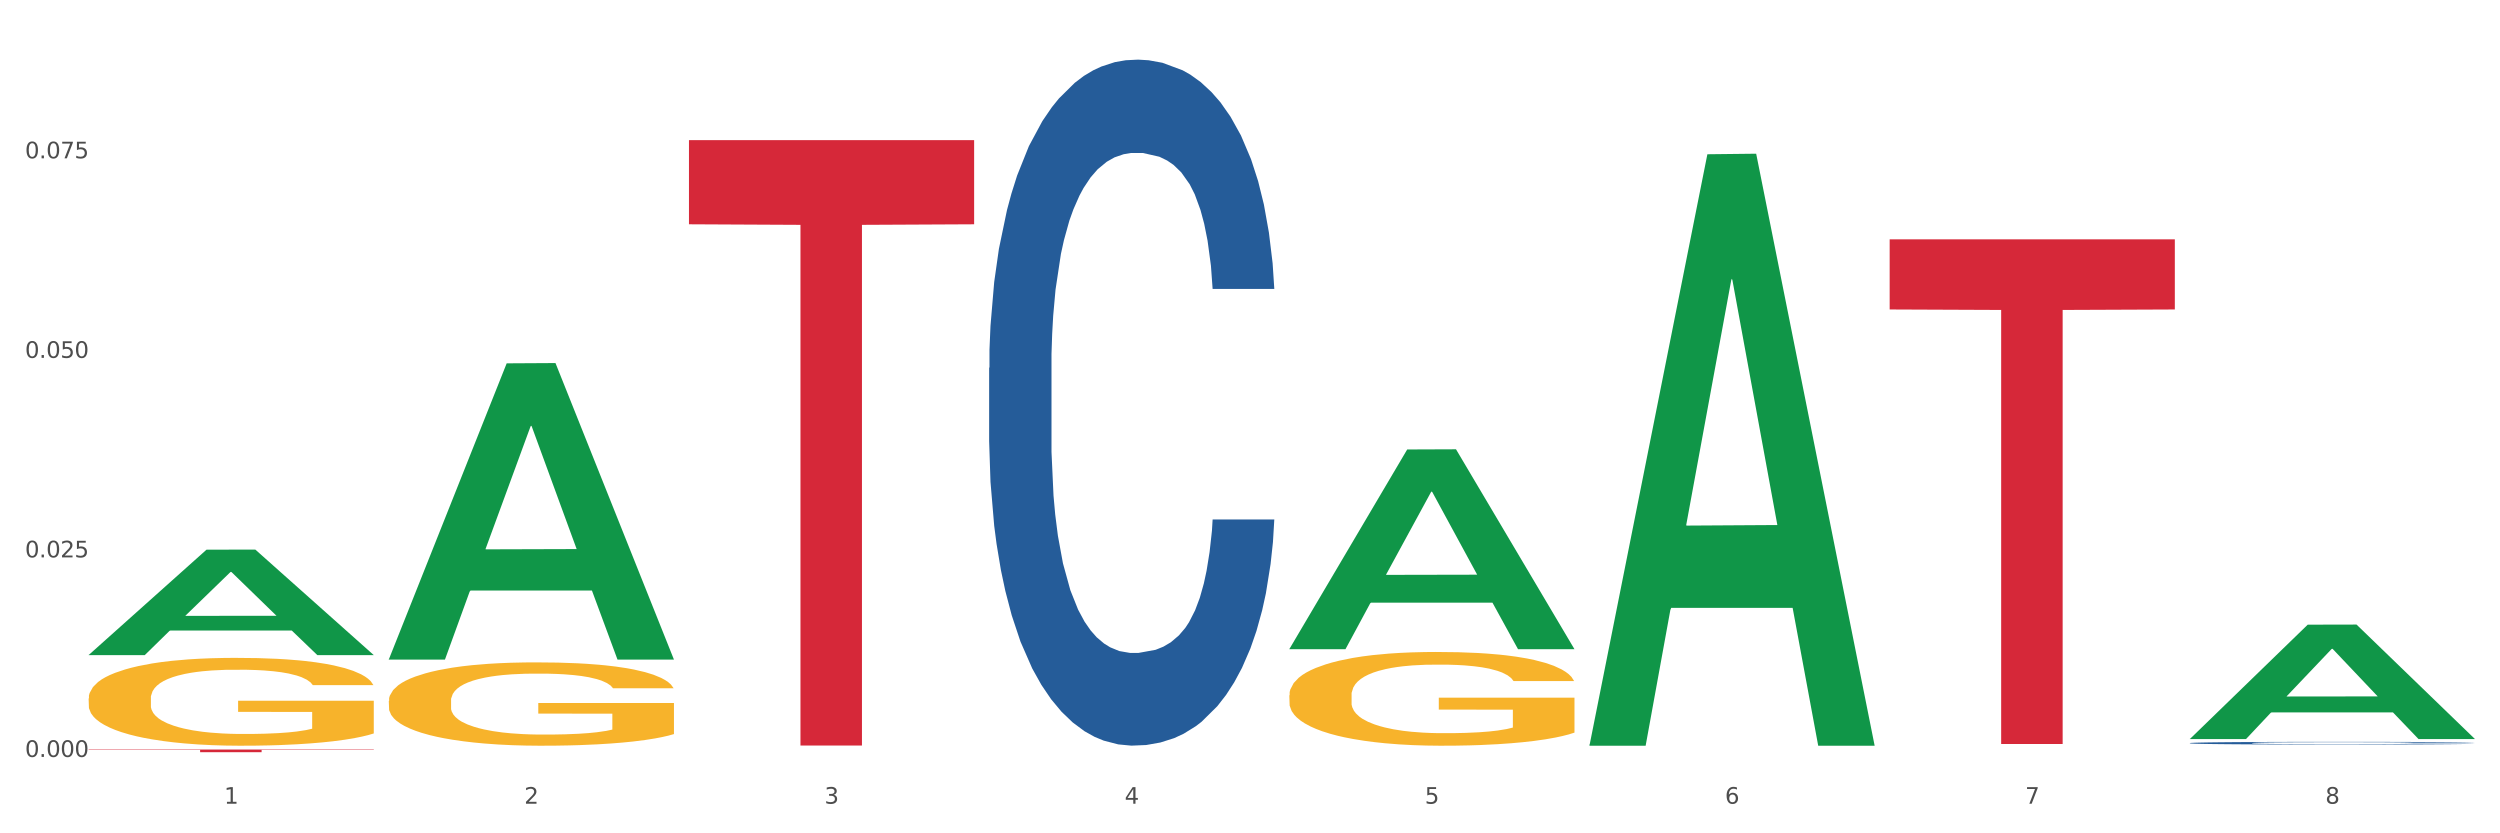 <?xml version="1.0" encoding="utf-8" standalone="no"?>
<!DOCTYPE svg PUBLIC "-//W3C//DTD SVG 1.1//EN"
  "http://www.w3.org/Graphics/SVG/1.1/DTD/svg11.dtd">
<svg xmlns:xlink="http://www.w3.org/1999/xlink" width="1080pt" height="360pt" viewBox="0 0 1080 360" xmlns="http://www.w3.org/2000/svg" version="1.1">
 <rect x="0" y="0" width="1080" height="360" fill="#333333" stroke="none"/>
 <defs>
  <style type="text/css">*{stroke-linejoin: round; stroke-linecap: butt}</style>
 </defs>
 <g id="figure_1">
  <g id="patch_1">
   <path d="M 0 360 
L 1080 360 
L 1080 0 
L 0 0 
z
" style="fill: #ffffff; stroke: #ffffff; stroke-linejoin: miter"/>
  </g>
  <g id="axes_1">
   <g id="matplotlib.axis_1">
    <g id="xtick_1">
     <g id="text_1">
      <!-- 1 -->
      <g style="fill: #4d4d4d" transform="translate(96.825 347.204) scale(0.096 -0.096)">
       <defs>
        <path id="DejaVuSans-31" d="M 794 531 
L 1825 531 
L 1825 4091 
L 703 3866 
L 703 4441 
L 1819 4666 
L 2450 4666 
L 2450 531 
L 3481 531 
L 3481 0 
L 794 0 
L 794 531 
z
" transform="scale(0.016)"/>
       </defs>
       <use xlink:href="#DejaVuSans-31"/>
      </g>
     </g>
    </g>
    <g id="xtick_2">
     <g id="text_2">
      <!-- 2 -->
      <g style="fill: #4d4d4d" transform="translate(226.5 347.204) scale(0.096 -0.096)">
       <defs>
        <path id="DejaVuSans-32" d="M 1228 531 
L 3431 531 
L 3431 0 
L 469 0 
L 469 531 
Q 828 903 1448 1529 
Q 2069 2156 2228 2338 
Q 2531 2678 2651 2914 
Q 2772 3150 2772 3378 
Q 2772 3750 2511 3984 
Q 2250 4219 1831 4219 
Q 1534 4219 1204 4116 
Q 875 4013 500 3803 
L 500 4441 
Q 881 4594 1212 4672 
Q 1544 4750 1819 4750 
Q 2544 4750 2975 4387 
Q 3406 4025 3406 3419 
Q 3406 3131 3298 2873 
Q 3191 2616 2906 2266 
Q 2828 2175 2409 1742 
Q 1991 1309 1228 531 
z
" transform="scale(0.016)"/>
       </defs>
       <use xlink:href="#DejaVuSans-32"/>
      </g>
     </g>
    </g>
    <g id="xtick_3">
     <g id="text_3">
      <!-- 3 -->
      <g style="fill: #4d4d4d" transform="translate(356.175 347.204) scale(0.096 -0.096)">
       <defs>
        <path id="DejaVuSans-33" d="M 2597 2516 
Q 3050 2419 3304 2112 
Q 3559 1806 3559 1356 
Q 3559 666 3084 287 
Q 2609 -91 1734 -91 
Q 1441 -91 1130 -33 
Q 819 25 488 141 
L 488 750 
Q 750 597 1062 519 
Q 1375 441 1716 441 
Q 2309 441 2620 675 
Q 2931 909 2931 1356 
Q 2931 1769 2642 2001 
Q 2353 2234 1838 2234 
L 1294 2234 
L 1294 2753 
L 1863 2753 
Q 2328 2753 2575 2939 
Q 2822 3125 2822 3475 
Q 2822 3834 2567 4026 
Q 2313 4219 1838 4219 
Q 1578 4219 1281 4162 
Q 984 4106 628 3988 
L 628 4550 
Q 988 4650 1302 4700 
Q 1616 4750 1894 4750 
Q 2613 4750 3031 4423 
Q 3450 4097 3450 3541 
Q 3450 3153 3228 2886 
Q 3006 2619 2597 2516 
z
" transform="scale(0.016)"/>
       </defs>
       <use xlink:href="#DejaVuSans-33"/>
      </g>
     </g>
    </g>
    <g id="xtick_4">
     <g id="text_4">
      <!-- 4 -->
      <g style="fill: #4d4d4d" transform="translate(485.85 347.204) scale(0.096 -0.096)">
       <defs>
        <path id="DejaVuSans-34" d="M 2419 4116 
L 825 1625 
L 2419 1625 
L 2419 4116 
z
M 2253 4666 
L 3047 4666 
L 3047 1625 
L 3713 1625 
L 3713 1100 
L 3047 1100 
L 3047 0 
L 2419 0 
L 2419 1100 
L 313 1100 
L 313 1709 
L 2253 4666 
z
" transform="scale(0.016)"/>
       </defs>
       <use xlink:href="#DejaVuSans-34"/>
      </g>
     </g>
    </g>
    <g id="xtick_5">
     <g id="text_5">
      <!-- 5 -->
      <g style="fill: #4d4d4d" transform="translate(615.525 347.204) scale(0.096 -0.096)">
       <defs>
        <path id="DejaVuSans-35" d="M 691 4666 
L 3169 4666 
L 3169 4134 
L 1269 4134 
L 1269 2991 
Q 1406 3038 1543 3061 
Q 1681 3084 1819 3084 
Q 2600 3084 3056 2656 
Q 3513 2228 3513 1497 
Q 3513 744 3044 326 
Q 2575 -91 1722 -91 
Q 1428 -91 1123 -41 
Q 819 9 494 109 
L 494 744 
Q 775 591 1075 516 
Q 1375 441 1709 441 
Q 2250 441 2565 725 
Q 2881 1009 2881 1497 
Q 2881 1984 2565 2268 
Q 2250 2553 1709 2553 
Q 1456 2553 1204 2497 
Q 953 2441 691 2322 
L 691 4666 
z
" transform="scale(0.016)"/>
       </defs>
       <use xlink:href="#DejaVuSans-35"/>
      </g>
     </g>
    </g>
    <g id="xtick_6">
     <g id="text_6">
      <!-- 6 -->
      <g style="fill: #4d4d4d" transform="translate(745.2 347.204) scale(0.096 -0.096)">
       <defs>
        <path id="DejaVuSans-36" d="M 2113 2584 
Q 1688 2584 1439 2293 
Q 1191 2003 1191 1497 
Q 1191 994 1439 701 
Q 1688 409 2113 409 
Q 2538 409 2786 701 
Q 3034 994 3034 1497 
Q 3034 2003 2786 2293 
Q 2538 2584 2113 2584 
z
M 3366 4563 
L 3366 3988 
Q 3128 4100 2886 4159 
Q 2644 4219 2406 4219 
Q 1781 4219 1451 3797 
Q 1122 3375 1075 2522 
Q 1259 2794 1537 2939 
Q 1816 3084 2150 3084 
Q 2853 3084 3261 2657 
Q 3669 2231 3669 1497 
Q 3669 778 3244 343 
Q 2819 -91 2113 -91 
Q 1303 -91 875 529 
Q 447 1150 447 2328 
Q 447 3434 972 4092 
Q 1497 4750 2381 4750 
Q 2619 4750 2861 4703 
Q 3103 4656 3366 4563 
z
" transform="scale(0.016)"/>
       </defs>
       <use xlink:href="#DejaVuSans-36"/>
      </g>
     </g>
    </g>
    <g id="xtick_7">
     <g id="text_7">
      <!-- 7 -->
      <g style="fill: #4d4d4d" transform="translate(874.875 347.204) scale(0.096 -0.096)">
       <defs>
        <path id="DejaVuSans-37" d="M 525 4666 
L 3525 4666 
L 3525 4397 
L 1831 0 
L 1172 0 
L 2766 4134 
L 525 4134 
L 525 4666 
z
" transform="scale(0.016)"/>
       </defs>
       <use xlink:href="#DejaVuSans-37"/>
      </g>
     </g>
    </g>
    <g id="xtick_8">
     <g id="text_8">
      <!-- 8 -->
      <g style="fill: #4d4d4d" transform="translate(1004.55 347.204) scale(0.096 -0.096)">
       <defs>
        <path id="DejaVuSans-38" d="M 2034 2216 
Q 1584 2216 1326 1975 
Q 1069 1734 1069 1313 
Q 1069 891 1326 650 
Q 1584 409 2034 409 
Q 2484 409 2743 651 
Q 3003 894 3003 1313 
Q 3003 1734 2745 1975 
Q 2488 2216 2034 2216 
z
M 1403 2484 
Q 997 2584 770 2862 
Q 544 3141 544 3541 
Q 544 4100 942 4425 
Q 1341 4750 2034 4750 
Q 2731 4750 3128 4425 
Q 3525 4100 3525 3541 
Q 3525 3141 3298 2862 
Q 3072 2584 2669 2484 
Q 3125 2378 3379 2068 
Q 3634 1759 3634 1313 
Q 3634 634 3220 271 
Q 2806 -91 2034 -91 
Q 1263 -91 848 271 
Q 434 634 434 1313 
Q 434 1759 690 2068 
Q 947 2378 1403 2484 
z
M 1172 3481 
Q 1172 3119 1398 2916 
Q 1625 2713 2034 2713 
Q 2441 2713 2670 2916 
Q 2900 3119 2900 3481 
Q 2900 3844 2670 4047 
Q 2441 4250 2034 4250 
Q 1625 4250 1398 4047 
Q 1172 3844 1172 3481 
z
" transform="scale(0.016)"/>
       </defs>
       <use xlink:href="#DejaVuSans-38"/>
      </g>
     </g>
    </g>
    <g id="xtick_9"/>
    <g id="xtick_10"/>
    <g id="xtick_11"/>
    <g id="xtick_12"/>
    <g id="xtick_13"/>
    <g id="xtick_14"/>
    <g id="xtick_15"/>
   </g>
   <g id="matplotlib.axis_2">
    <g id="ytick_1">
     <g id="text_9">
      <!-- 0.000 -->
      <g style="fill: #4d4d4d" transform="translate(10.8 326.99) scale(0.096 -0.096)">
       <defs>
        <path id="DejaVuSans-30" d="M 2034 4250 
Q 1547 4250 1301 3770 
Q 1056 3291 1056 2328 
Q 1056 1369 1301 889 
Q 1547 409 2034 409 
Q 2525 409 2770 889 
Q 3016 1369 3016 2328 
Q 3016 3291 2770 3770 
Q 2525 4250 2034 4250 
z
M 2034 4750 
Q 2819 4750 3233 4129 
Q 3647 3509 3647 2328 
Q 3647 1150 3233 529 
Q 2819 -91 2034 -91 
Q 1250 -91 836 529 
Q 422 1150 422 2328 
Q 422 3509 836 4129 
Q 1250 4750 2034 4750 
z
" transform="scale(0.016)"/>
        <path id="DejaVuSans-2e" d="M 684 794 
L 1344 794 
L 1344 0 
L 684 0 
L 684 794 
z
" transform="scale(0.016)"/>
       </defs>
       <use xlink:href="#DejaVuSans-30"/>
       <use xlink:href="#DejaVuSans-2e" transform="translate(63.623 0)"/>
       <use xlink:href="#DejaVuSans-30" transform="translate(95.41 0)"/>
       <use xlink:href="#DejaVuSans-30" transform="translate(159.033 0)"/>
       <use xlink:href="#DejaVuSans-30" transform="translate(222.656 0)"/>
      </g>
     </g>
    </g>
    <g id="ytick_2">
     <g id="text_10">
      <!-- 0.025 -->
      <g style="fill: #4d4d4d" transform="translate(10.8 240.792) scale(0.096 -0.096)">
       <use xlink:href="#DejaVuSans-30"/>
       <use xlink:href="#DejaVuSans-2e" transform="translate(63.623 0)"/>
       <use xlink:href="#DejaVuSans-30" transform="translate(95.41 0)"/>
       <use xlink:href="#DejaVuSans-32" transform="translate(159.033 0)"/>
       <use xlink:href="#DejaVuSans-35" transform="translate(222.656 0)"/>
      </g>
     </g>
    </g>
    <g id="ytick_3">
     <g id="text_11">
      <!-- 0.050 -->
      <g style="fill: #4d4d4d" transform="translate(10.8 154.594) scale(0.096 -0.096)">
       <use xlink:href="#DejaVuSans-30"/>
       <use xlink:href="#DejaVuSans-2e" transform="translate(63.623 0)"/>
       <use xlink:href="#DejaVuSans-30" transform="translate(95.41 0)"/>
       <use xlink:href="#DejaVuSans-35" transform="translate(159.033 0)"/>
       <use xlink:href="#DejaVuSans-30" transform="translate(222.656 0)"/>
      </g>
     </g>
    </g>
    <g id="ytick_4">
     <g id="text_12">
      <!-- 0.075 -->
      <g style="fill: #4d4d4d" transform="translate(10.8 68.396) scale(0.096 -0.096)">
       <use xlink:href="#DejaVuSans-30"/>
       <use xlink:href="#DejaVuSans-2e" transform="translate(63.623 0)"/>
       <use xlink:href="#DejaVuSans-30" transform="translate(95.41 0)"/>
       <use xlink:href="#DejaVuSans-37" transform="translate(159.033 0)"/>
       <use xlink:href="#DejaVuSans-35" transform="translate(222.656 0)"/>
      </g>
     </g>
    </g>
    <g id="ytick_5"/>
    <g id="ytick_6"/>
    <g id="ytick_7"/>
    <g id="ytick_8"/>
   </g>
   <g id="PolyCollection_1">
    <path d="M 38.283 282.922 
L 38.41 282.879 
L 89.211 237.461 
L 110.293 237.418 
L 161.474 283.008 
L 137.09 283.008 
L 126.041 272.392 
L 73.589 272.392 
L 73.208 272.563 
L 62.54 283.008 
L 38.283 283.008 
L 38.283 282.922 
L 80.193 266.056 
L 119.437 266.013 
L 100.006 247.135 
L 99.752 247.05 
L 99.498 247.178 
L 80.066 266.013 
L 80.193 266.056 
L 38.283 282.922 
z
" clip-path="url(#p3c24a1b5e3)" style="fill: #109648"/>
    <path d="M 556.983 300.366 
L 557.129 300.329 
L 557.129 298.997 
L 557.42 297.85 
L 558.874 295.076 
L 561.056 292.783 
L 562.656 291.562 
L 564.256 290.564 
L 566.146 289.565 
L 568.473 288.529 
L 572.691 287.013 
L 575.309 286.236 
L 578.509 285.422 
L 584.327 284.238 
L 588.545 283.573 
L 592.908 283.018 
L 600.035 282.352 
L 604.689 282.056 
L 609.634 281.834 
L 615.597 281.686 
L 620.106 281.649 
L 629.996 281.76 
L 638.432 282.093 
L 642.505 282.352 
L 647.741 282.796 
L 650.504 283.092 
L 655.013 283.683 
L 659.667 284.46 
L 662.867 285.126 
L 667.667 286.384 
L 671.303 287.641 
L 674.648 289.195 
L 676.393 290.268 
L 677.702 291.266 
L 678.866 292.413 
L 680.029 294.225 
L 653.849 294.225 
L 652.831 292.931 
L 651.231 291.71 
L 648.904 290.527 
L 646.868 289.787 
L 643.377 288.862 
L 640.178 288.27 
L 636.832 287.826 
L 632.76 287.456 
L 629.56 287.271 
L 625.051 287.124 
L 616.179 287.16 
L 610.216 287.456 
L 606.144 287.826 
L 603.526 288.159 
L 601.198 288.529 
L 598.58 289.047 
L 595.526 289.824 
L 593.344 290.527 
L 591.163 291.414 
L 589.417 292.302 
L 587.818 293.338 
L 586.509 294.447 
L 585.49 295.594 
L 584.618 297 
L 583.891 299.33 
L 583.891 304.398 
L 584.181 305.544 
L 584.909 307.061 
L 585.781 308.207 
L 587.236 309.576 
L 588.545 310.501 
L 591.017 311.832 
L 593.781 312.942 
L 595.962 313.645 
L 598.144 314.237 
L 601.926 315.051 
L 606.144 315.716 
L 609.78 316.123 
L 614.725 316.493 
L 618.07 316.641 
L 620.979 316.715 
L 628.106 316.715 
L 633.196 316.604 
L 638.869 316.345 
L 643.232 316.012 
L 646.868 315.605 
L 650.94 314.94 
L 653.558 314.311 
L 653.558 306.58 
L 621.561 306.543 
L 621.561 301.401 
L 680.175 301.401 
L 680.175 316.493 
L 677.702 317.27 
L 674.939 317.973 
L 672.03 318.601 
L 667.667 319.378 
L 662.431 320.118 
L 657.776 320.636 
L 652.831 321.08 
L 647.013 321.487 
L 639.45 321.857 
L 634.796 322.005 
L 628.978 322.115 
L 622.142 322.152 
L 616.179 322.078 
L 610.361 321.894 
L 604.253 321.561 
L 598.29 321.08 
L 593.781 320.599 
L 589.272 320.007 
L 584.472 319.23 
L 580.691 318.491 
L 577.782 317.825 
L 574.582 316.974 
L 571.091 315.864 
L 568.473 314.866 
L 566.146 313.83 
L 563.674 312.498 
L 561.928 311.352 
L 560.183 309.909 
L 559.165 308.836 
L 558.001 307.172 
L 557.129 304.841 
L 556.983 300.366 
z
" clip-path="url(#p3c24a1b5e3)" style="fill: #f7b32b"/>
    <path d="M 946.009 323.344 
L 946.154 323.344 
L 946.154 323.344 
L 946.445 323.344 
L 947.899 323.344 
L 950.081 323.343 
L 951.681 323.343 
L 953.281 323.343 
L 955.172 323.343 
L 957.499 323.343 
L 961.717 323.343 
L 964.335 323.343 
L 967.534 323.343 
L 973.352 323.343 
L 977.57 323.343 
L 981.933 323.343 
L 989.06 323.343 
L 993.714 323.343 
L 998.66 323.343 
L 1004.623 323.343 
L 1009.131 323.343 
L 1019.022 323.343 
L 1027.457 323.343 
L 1031.53 323.343 
L 1036.766 323.343 
L 1039.529 323.343 
L 1044.038 323.343 
L 1048.692 323.343 
L 1051.892 323.343 
L 1056.692 323.343 
L 1060.328 323.343 
L 1063.673 323.343 
L 1065.418 323.343 
L 1066.727 323.343 
L 1067.891 323.343 
L 1069.055 323.343 
L 1042.875 323.343 
L 1041.856 323.343 
L 1040.257 323.343 
L 1037.929 323.343 
L 1035.893 323.343 
L 1032.403 323.343 
L 1029.203 323.343 
L 1025.858 323.343 
L 1021.785 323.343 
L 1018.585 323.343 
L 1014.077 323.343 
L 1005.204 323.343 
L 999.241 323.343 
L 995.169 323.343 
L 992.551 323.343 
L 990.224 323.343 
L 987.606 323.343 
L 984.551 323.343 
L 982.37 323.343 
L 980.188 323.343 
L 978.443 323.343 
L 976.843 323.343 
L 975.534 323.343 
L 974.516 323.344 
L 973.643 323.344 
L 972.916 323.344 
L 972.916 323.344 
L 973.207 323.344 
L 973.934 323.344 
L 974.807 323.344 
L 976.261 323.344 
L 977.57 323.344 
L 980.043 323.344 
L 982.806 323.344 
L 984.988 323.344 
L 987.169 323.345 
L 990.951 323.345 
L 995.169 323.345 
L 998.805 323.345 
L 1003.75 323.345 
L 1007.095 323.345 
L 1010.004 323.345 
L 1017.131 323.345 
L 1022.221 323.345 
L 1027.894 323.345 
L 1032.257 323.345 
L 1035.893 323.345 
L 1039.966 323.345 
L 1042.584 323.345 
L 1042.584 323.344 
L 1010.586 323.344 
L 1010.586 323.344 
L 1069.2 323.344 
L 1069.2 323.345 
L 1066.727 323.345 
L 1063.964 323.345 
L 1061.055 323.345 
L 1056.692 323.345 
L 1051.456 323.345 
L 1046.802 323.345 
L 1041.856 323.345 
L 1036.039 323.345 
L 1028.476 323.345 
L 1023.821 323.345 
L 1018.004 323.345 
L 1011.168 323.345 
L 1005.204 323.345 
L 999.387 323.345 
L 993.278 323.345 
L 987.315 323.345 
L 982.806 323.345 
L 978.297 323.345 
L 973.498 323.345 
L 969.716 323.345 
L 966.807 323.345 
L 963.607 323.345 
L 960.117 323.345 
L 957.499 323.345 
L 955.172 323.345 
L 952.699 323.344 
L 950.954 323.344 
L 949.208 323.344 
L 948.19 323.344 
L 947.027 323.344 
L 946.154 323.344 
L 946.009 323.344 
z
" clip-path="url(#p3c24a1b5e3)" style="fill: #f7b32b"/>
    <path d="M 946.009 321.001 
L 946.154 321 
L 946.154 320.97 
L 946.591 320.93 
L 948.193 320.855 
L 950.232 320.798 
L 953.726 320.732 
L 955.619 320.705 
L 958.095 320.674 
L 963.191 320.623 
L 969.016 320.581 
L 973.093 320.557 
L 976.151 320.542 
L 982.995 320.516 
L 986.927 320.504 
L 991.004 320.494 
L 994.499 320.488 
L 1000.324 320.48 
L 1004.983 320.477 
L 1010.371 320.476 
L 1014.885 320.477 
L 1020.855 320.481 
L 1029.592 320.494 
L 1032.942 320.502 
L 1037.456 320.514 
L 1042.115 320.532 
L 1045.901 320.549 
L 1050.27 320.573 
L 1054.784 320.605 
L 1059.152 320.646 
L 1062.21 320.683 
L 1064.686 320.723 
L 1066.87 320.771 
L 1068.472 320.823 
L 1069.2 320.867 
L 1042.552 320.867 
L 1041.824 320.827 
L 1040.368 320.785 
L 1038.912 320.756 
L 1037.31 320.732 
L 1034.835 320.706 
L 1032.65 320.688 
L 1029.01 320.668 
L 1025.661 320.655 
L 1022.894 320.648 
L 1019.545 320.642 
L 1012.41 320.635 
L 1007.313 320.635 
L 1004.11 320.637 
L 1000.178 320.643 
L 996.829 320.65 
L 992.897 320.663 
L 989.839 320.677 
L 986.781 320.695 
L 985.034 320.708 
L 982.413 320.731 
L 980.665 320.75 
L 978.335 320.783 
L 977.025 320.807 
L 974.695 320.868 
L 973.676 320.913 
L 973.239 320.944 
L 972.948 320.978 
L 972.948 321.144 
L 973.821 321.219 
L 974.549 321.251 
L 975.714 321.287 
L 977.899 321.334 
L 981.102 321.38 
L 984.451 321.413 
L 987.218 321.434 
L 989.839 321.449 
L 992.46 321.46 
L 995.664 321.471 
L 998.285 321.477 
L 1002.217 321.484 
L 1006.876 321.487 
L 1010.517 321.487 
L 1017.943 321.482 
L 1021.292 321.476 
L 1024.496 321.469 
L 1027.991 321.457 
L 1030.757 321.444 
L 1032.359 321.435 
L 1034.98 321.414 
L 1037.019 321.393 
L 1038.766 321.368 
L 1039.931 321.347 
L 1041.242 321.315 
L 1042.261 321.279 
L 1042.552 321.26 
L 1069.2 321.26 
L 1068.618 321.298 
L 1067.598 321.335 
L 1065.56 321.386 
L 1063.958 321.414 
L 1061.482 321.45 
L 1058.861 321.48 
L 1055.221 321.513 
L 1051.872 321.537 
L 1048.377 321.559 
L 1044.591 321.578 
L 1037.747 321.604 
L 1035.271 321.612 
L 1030.029 321.625 
L 1025.952 321.632 
L 1019.982 321.64 
L 1013.866 321.644 
L 1007.459 321.645 
L 1001.78 321.643 
L 995.518 321.636 
L 991.587 321.63 
L 987.218 321.62 
L 982.121 321.605 
L 977.316 321.587 
L 972.802 321.566 
L 968.579 321.541 
L 964.648 321.514 
L 959.551 321.468 
L 955.765 321.423 
L 952.998 321.381 
L 951.105 321.346 
L 949.212 321.301 
L 948.193 321.27 
L 946.591 321.196 
L 946.009 321.126 
L 946.009 321.001 
z
" clip-path="url(#p3c24a1b5e3)" style="fill: #255c99"/>
    <path d="M 427.308 158.918 
L 427.454 158.647 
L 427.454 151.069 
L 427.891 140.785 
L 429.493 121.839 
L 431.531 107.495 
L 435.026 90.715 
L 436.919 83.678 
L 439.394 75.829 
L 444.491 63.109 
L 450.316 52.283 
L 454.393 46.329 
L 457.451 42.54 
L 464.295 35.773 
L 468.226 32.796 
L 472.304 30.361 
L 475.798 28.737 
L 481.623 26.842 
L 486.283 26.03 
L 491.671 25.759 
L 496.185 26.03 
L 502.155 27.113 
L 510.892 30.361 
L 514.241 32.255 
L 518.755 35.503 
L 523.415 39.833 
L 527.201 44.164 
L 531.57 50.388 
L 536.084 58.508 
L 540.452 68.792 
L 543.51 78.265 
L 545.986 88.279 
L 548.17 100.458 
L 549.772 113.72 
L 550.5 124.817 
L 523.852 124.817 
L 523.124 114.803 
L 521.668 103.977 
L 520.211 96.669 
L 518.61 90.715 
L 516.134 83.949 
L 513.95 79.618 
L 510.31 74.476 
L 506.96 71.228 
L 504.194 69.334 
L 500.844 67.71 
L 493.709 66.086 
L 488.613 66.086 
L 485.409 66.627 
L 481.478 67.981 
L 478.128 69.875 
L 474.197 73.123 
L 471.139 76.641 
L 468.081 81.242 
L 466.333 84.49 
L 463.712 90.444 
L 461.965 95.316 
L 459.635 103.706 
L 458.325 109.66 
L 455.995 125.087 
L 454.975 136.454 
L 454.539 144.303 
L 454.247 152.964 
L 454.247 195.185 
L 455.121 214.13 
L 455.849 222.25 
L 457.014 231.452 
L 459.198 243.36 
L 462.402 254.998 
L 465.751 263.388 
L 468.518 268.53 
L 471.139 272.319 
L 473.76 275.297 
L 476.963 278.003 
L 479.585 279.627 
L 483.516 281.251 
L 488.176 282.063 
L 491.816 282.063 
L 499.243 280.71 
L 502.592 279.356 
L 505.795 277.462 
L 509.29 274.485 
L 512.057 271.237 
L 513.659 268.801 
L 516.28 263.659 
L 518.318 258.246 
L 520.066 252.021 
L 521.231 246.608 
L 522.541 238.489 
L 523.561 229.286 
L 523.852 224.415 
L 550.5 224.415 
L 549.917 234.158 
L 548.898 243.631 
L 546.859 256.351 
L 545.257 263.659 
L 542.782 272.59 
L 540.161 280.168 
L 536.52 288.558 
L 533.171 294.783 
L 529.677 300.196 
L 525.89 305.068 
L 519.047 311.834 
L 516.571 313.729 
L 511.329 316.976 
L 507.252 318.871 
L 501.281 320.765 
L 495.165 321.848 
L 488.758 322.119 
L 483.079 321.577 
L 476.818 319.953 
L 472.886 318.33 
L 468.518 315.894 
L 463.421 312.105 
L 458.616 307.504 
L 454.102 302.091 
L 449.879 295.866 
L 445.947 288.829 
L 440.851 277.191 
L 437.065 265.824 
L 434.298 255.269 
L 432.405 246.337 
L 430.512 234.97 
L 429.493 227.121 
L 427.891 208.176 
L 427.308 190.584 
L 427.308 158.918 
z
" clip-path="url(#p3c24a1b5e3)" style="fill: #255c99"/>
    <path d="M 38.283 323.801 
L 161.474 323.801 
L 161.474 323.961 
L 113.015 323.962 
L 113.015 324.95 
L 86.45 324.95 
L 86.45 323.962 
L 38.283 323.961 
L 38.283 323.802 
L 38.283 323.801 
z
" clip-path="url(#p3c24a1b5e3)" style="fill: #d62839"/>
    <path d="M 297.633 60.546 
L 420.825 60.546 
L 420.825 96.891 
L 372.365 97.137 
L 372.365 322.084 
L 345.8 322.084 
L 345.8 97.137 
L 297.633 96.891 
L 297.633 60.792 
L 297.633 60.546 
z
" clip-path="url(#p3c24a1b5e3)" style="fill: #d62839"/>
    <path d="M 816.334 103.398 
L 939.525 103.398 
L 939.525 133.693 
L 891.066 133.898 
L 891.066 321.401 
L 864.501 321.401 
L 864.501 133.898 
L 816.334 133.693 
L 816.334 103.603 
L 816.334 103.398 
z
" clip-path="url(#p3c24a1b5e3)" style="fill: #d62839"/>
    <path d="M 167.958 302.783 
L 168.104 302.75 
L 168.104 301.566 
L 168.394 300.547 
L 169.849 298.081 
L 172.031 296.042 
L 173.63 294.957 
L 175.23 294.069 
L 177.121 293.181 
L 179.448 292.26 
L 183.666 290.912 
L 186.284 290.221 
L 189.484 289.498 
L 195.302 288.445 
L 199.52 287.853 
L 203.883 287.36 
L 211.01 286.768 
L 215.664 286.505 
L 220.609 286.308 
L 226.572 286.176 
L 231.081 286.143 
L 240.971 286.242 
L 249.407 286.538 
L 253.479 286.768 
L 258.715 287.163 
L 261.479 287.426 
L 265.988 287.952 
L 270.642 288.643 
L 273.842 289.235 
L 278.641 290.353 
L 282.277 291.471 
L 285.623 292.852 
L 287.368 293.806 
L 288.677 294.693 
L 289.84 295.713 
L 291.004 297.324 
L 264.824 297.324 
L 263.806 296.173 
L 262.206 295.088 
L 259.879 294.036 
L 257.843 293.378 
L 254.352 292.556 
L 251.152 292.03 
L 247.807 291.635 
L 243.735 291.306 
L 240.535 291.142 
L 236.026 291.01 
L 227.154 291.043 
L 221.191 291.306 
L 217.118 291.635 
L 214.5 291.931 
L 212.173 292.26 
L 209.555 292.72 
L 206.501 293.411 
L 204.319 294.036 
L 202.138 294.825 
L 200.392 295.614 
L 198.792 296.535 
L 197.483 297.522 
L 196.465 298.541 
L 195.593 299.791 
L 194.865 301.862 
L 194.865 306.368 
L 195.156 307.387 
L 195.883 308.735 
L 196.756 309.755 
L 198.211 310.972 
L 199.52 311.794 
L 201.992 312.978 
L 204.756 313.964 
L 206.937 314.589 
L 209.119 315.115 
L 212.9 315.839 
L 217.118 316.43 
L 220.754 316.792 
L 225.699 317.121 
L 229.045 317.253 
L 231.954 317.318 
L 239.08 317.318 
L 244.171 317.22 
L 249.843 316.99 
L 254.207 316.694 
L 257.843 316.332 
L 261.915 315.74 
L 264.533 315.181 
L 264.533 308.308 
L 232.535 308.275 
L 232.535 303.704 
L 291.149 303.704 
L 291.149 317.121 
L 288.677 317.812 
L 285.913 318.436 
L 283.005 318.995 
L 278.641 319.686 
L 273.405 320.344 
L 268.751 320.804 
L 263.806 321.199 
L 257.988 321.561 
L 250.425 321.889 
L 245.771 322.021 
L 239.953 322.12 
L 233.117 322.152 
L 227.154 322.087 
L 221.336 321.922 
L 215.227 321.626 
L 209.264 321.199 
L 204.756 320.771 
L 200.247 320.245 
L 195.447 319.555 
L 191.666 318.897 
L 188.757 318.305 
L 185.557 317.549 
L 182.066 316.562 
L 179.448 315.674 
L 177.121 314.753 
L 174.649 313.569 
L 172.903 312.55 
L 171.158 311.268 
L 170.14 310.314 
L 168.976 308.834 
L 168.104 306.762 
L 167.958 302.783 
z
" clip-path="url(#p3c24a1b5e3)" style="fill: #f7b32b"/>
    <path d="M 38.283 301.737 
L 38.428 301.702 
L 38.428 300.454 
L 38.719 299.38 
L 40.174 296.78 
L 42.355 294.631 
L 43.955 293.487 
L 45.555 292.551 
L 47.446 291.616 
L 49.773 290.645 
L 53.991 289.224 
L 56.609 288.496 
L 59.809 287.734 
L 65.627 286.624 
L 69.844 286 
L 74.208 285.481 
L 81.335 284.857 
L 85.989 284.579 
L 90.934 284.371 
L 96.897 284.233 
L 101.406 284.198 
L 111.296 284.302 
L 119.732 284.614 
L 123.804 284.857 
L 129.04 285.273 
L 131.804 285.55 
L 136.312 286.104 
L 140.967 286.832 
L 144.166 287.456 
L 148.966 288.635 
L 152.602 289.813 
L 155.947 291.269 
L 157.693 292.274 
L 159.002 293.21 
L 160.165 294.285 
L 161.329 295.983 
L 135.149 295.983 
L 134.131 294.77 
L 132.531 293.626 
L 130.204 292.517 
L 128.168 291.824 
L 124.677 290.957 
L 121.477 290.402 
L 118.132 289.987 
L 114.059 289.64 
L 110.86 289.467 
L 106.351 289.328 
L 97.479 289.363 
L 91.516 289.64 
L 87.443 289.987 
L 84.825 290.298 
L 82.498 290.645 
L 79.88 291.13 
L 76.826 291.858 
L 74.644 292.517 
L 72.462 293.349 
L 70.717 294.181 
L 69.117 295.151 
L 67.808 296.191 
L 66.79 297.265 
L 65.917 298.583 
L 65.19 300.766 
L 65.19 305.515 
L 65.481 306.589 
L 66.208 308.011 
L 67.081 309.085 
L 68.535 310.368 
L 69.844 311.234 
L 72.317 312.482 
L 75.08 313.522 
L 77.262 314.18 
L 79.444 314.735 
L 83.225 315.497 
L 87.443 316.121 
L 91.079 316.503 
L 96.024 316.849 
L 99.37 316.988 
L 102.279 317.057 
L 109.405 317.057 
L 114.496 316.953 
L 120.168 316.711 
L 124.531 316.399 
L 128.168 316.017 
L 132.24 315.393 
L 134.858 314.804 
L 134.858 307.56 
L 102.86 307.525 
L 102.86 302.707 
L 161.474 302.707 
L 161.474 316.849 
L 159.002 317.577 
L 156.238 318.236 
L 153.329 318.825 
L 148.966 319.553 
L 143.73 320.246 
L 139.076 320.731 
L 134.131 321.147 
L 128.313 321.529 
L 120.75 321.875 
L 116.096 322.014 
L 110.278 322.118 
L 103.442 322.152 
L 97.479 322.083 
L 91.661 321.91 
L 85.552 321.598 
L 79.589 321.147 
L 75.08 320.697 
L 70.572 320.142 
L 65.772 319.414 
L 61.99 318.721 
L 59.082 318.097 
L 55.882 317.3 
L 52.391 316.26 
L 49.773 315.324 
L 47.446 314.354 
L 44.973 313.106 
L 43.228 312.031 
L 41.483 310.679 
L 40.465 309.674 
L 39.301 308.115 
L 38.428 305.931 
L 38.283 301.737 
z
" clip-path="url(#p3c24a1b5e3)" style="fill: #f7b32b"/>
    <path d="M 167.958 284.712 
L 168.085 284.592 
L 218.886 156.961 
L 239.968 156.841 
L 291.149 284.953 
L 266.765 284.953 
L 255.716 255.12 
L 203.264 255.12 
L 202.883 255.601 
L 192.215 284.953 
L 167.958 284.953 
L 167.958 284.712 
L 209.869 237.317 
L 249.112 237.197 
L 229.681 184.147 
L 229.427 183.907 
L 229.173 184.268 
L 209.742 237.197 
L 209.869 237.317 
L 167.958 284.712 
z
" clip-path="url(#p3c24a1b5e3)" style="fill: #109648"/>
    <path d="M 556.983 280.297 
L 557.11 280.215 
L 607.911 194.173 
L 628.993 194.092 
L 680.175 280.459 
L 655.79 280.459 
L 644.741 260.347 
L 592.29 260.347 
L 591.909 260.671 
L 581.241 280.459 
L 556.983 280.459 
L 556.983 280.297 
L 598.894 248.345 
L 638.137 248.264 
L 618.706 212.501 
L 618.452 212.339 
L 618.198 212.582 
L 598.767 248.264 
L 598.894 248.345 
L 556.983 280.297 
z
" clip-path="url(#p3c24a1b5e3)" style="fill: #109648"/>
    <path d="M 946.009 319.193 
L 946.136 319.146 
L 996.936 269.856 
L 1018.018 269.809 
L 1069.2 319.286 
L 1044.816 319.286 
L 1033.767 307.764 
L 981.315 307.764 
L 980.934 307.95 
L 970.266 319.286 
L 946.009 319.286 
L 946.009 319.193 
L 987.919 300.889 
L 1027.163 300.842 
L 1007.731 280.355 
L 1007.477 280.262 
L 1007.223 280.402 
L 987.792 300.842 
L 987.919 300.889 
L 946.009 319.193 
z
" clip-path="url(#p3c24a1b5e3)" style="fill: #109648"/>
    <path d="M 686.658 321.669 
L 686.785 321.429 
L 737.586 66.64 
L 758.668 66.4 
L 809.85 322.15 
L 785.466 322.15 
L 774.416 262.595 
L 721.965 262.595 
L 721.584 263.555 
L 710.916 322.15 
L 686.658 322.15 
L 686.658 321.669 
L 728.569 227.054 
L 767.812 226.814 
L 748.381 120.912 
L 748.127 120.432 
L 747.873 121.152 
L 728.442 226.814 
L 728.569 227.054 
L 686.658 321.669 
z
" clip-path="url(#p3c24a1b5e3)" style="fill: #109648"/>
   </g>
  </g>
 </g>
 <defs>
  <clipPath id="p3c24a1b5e3">
   <rect x="38.283" y="10.8" width="1030.917" height="329.109"/>
  </clipPath>
 </defs>
</svg>
